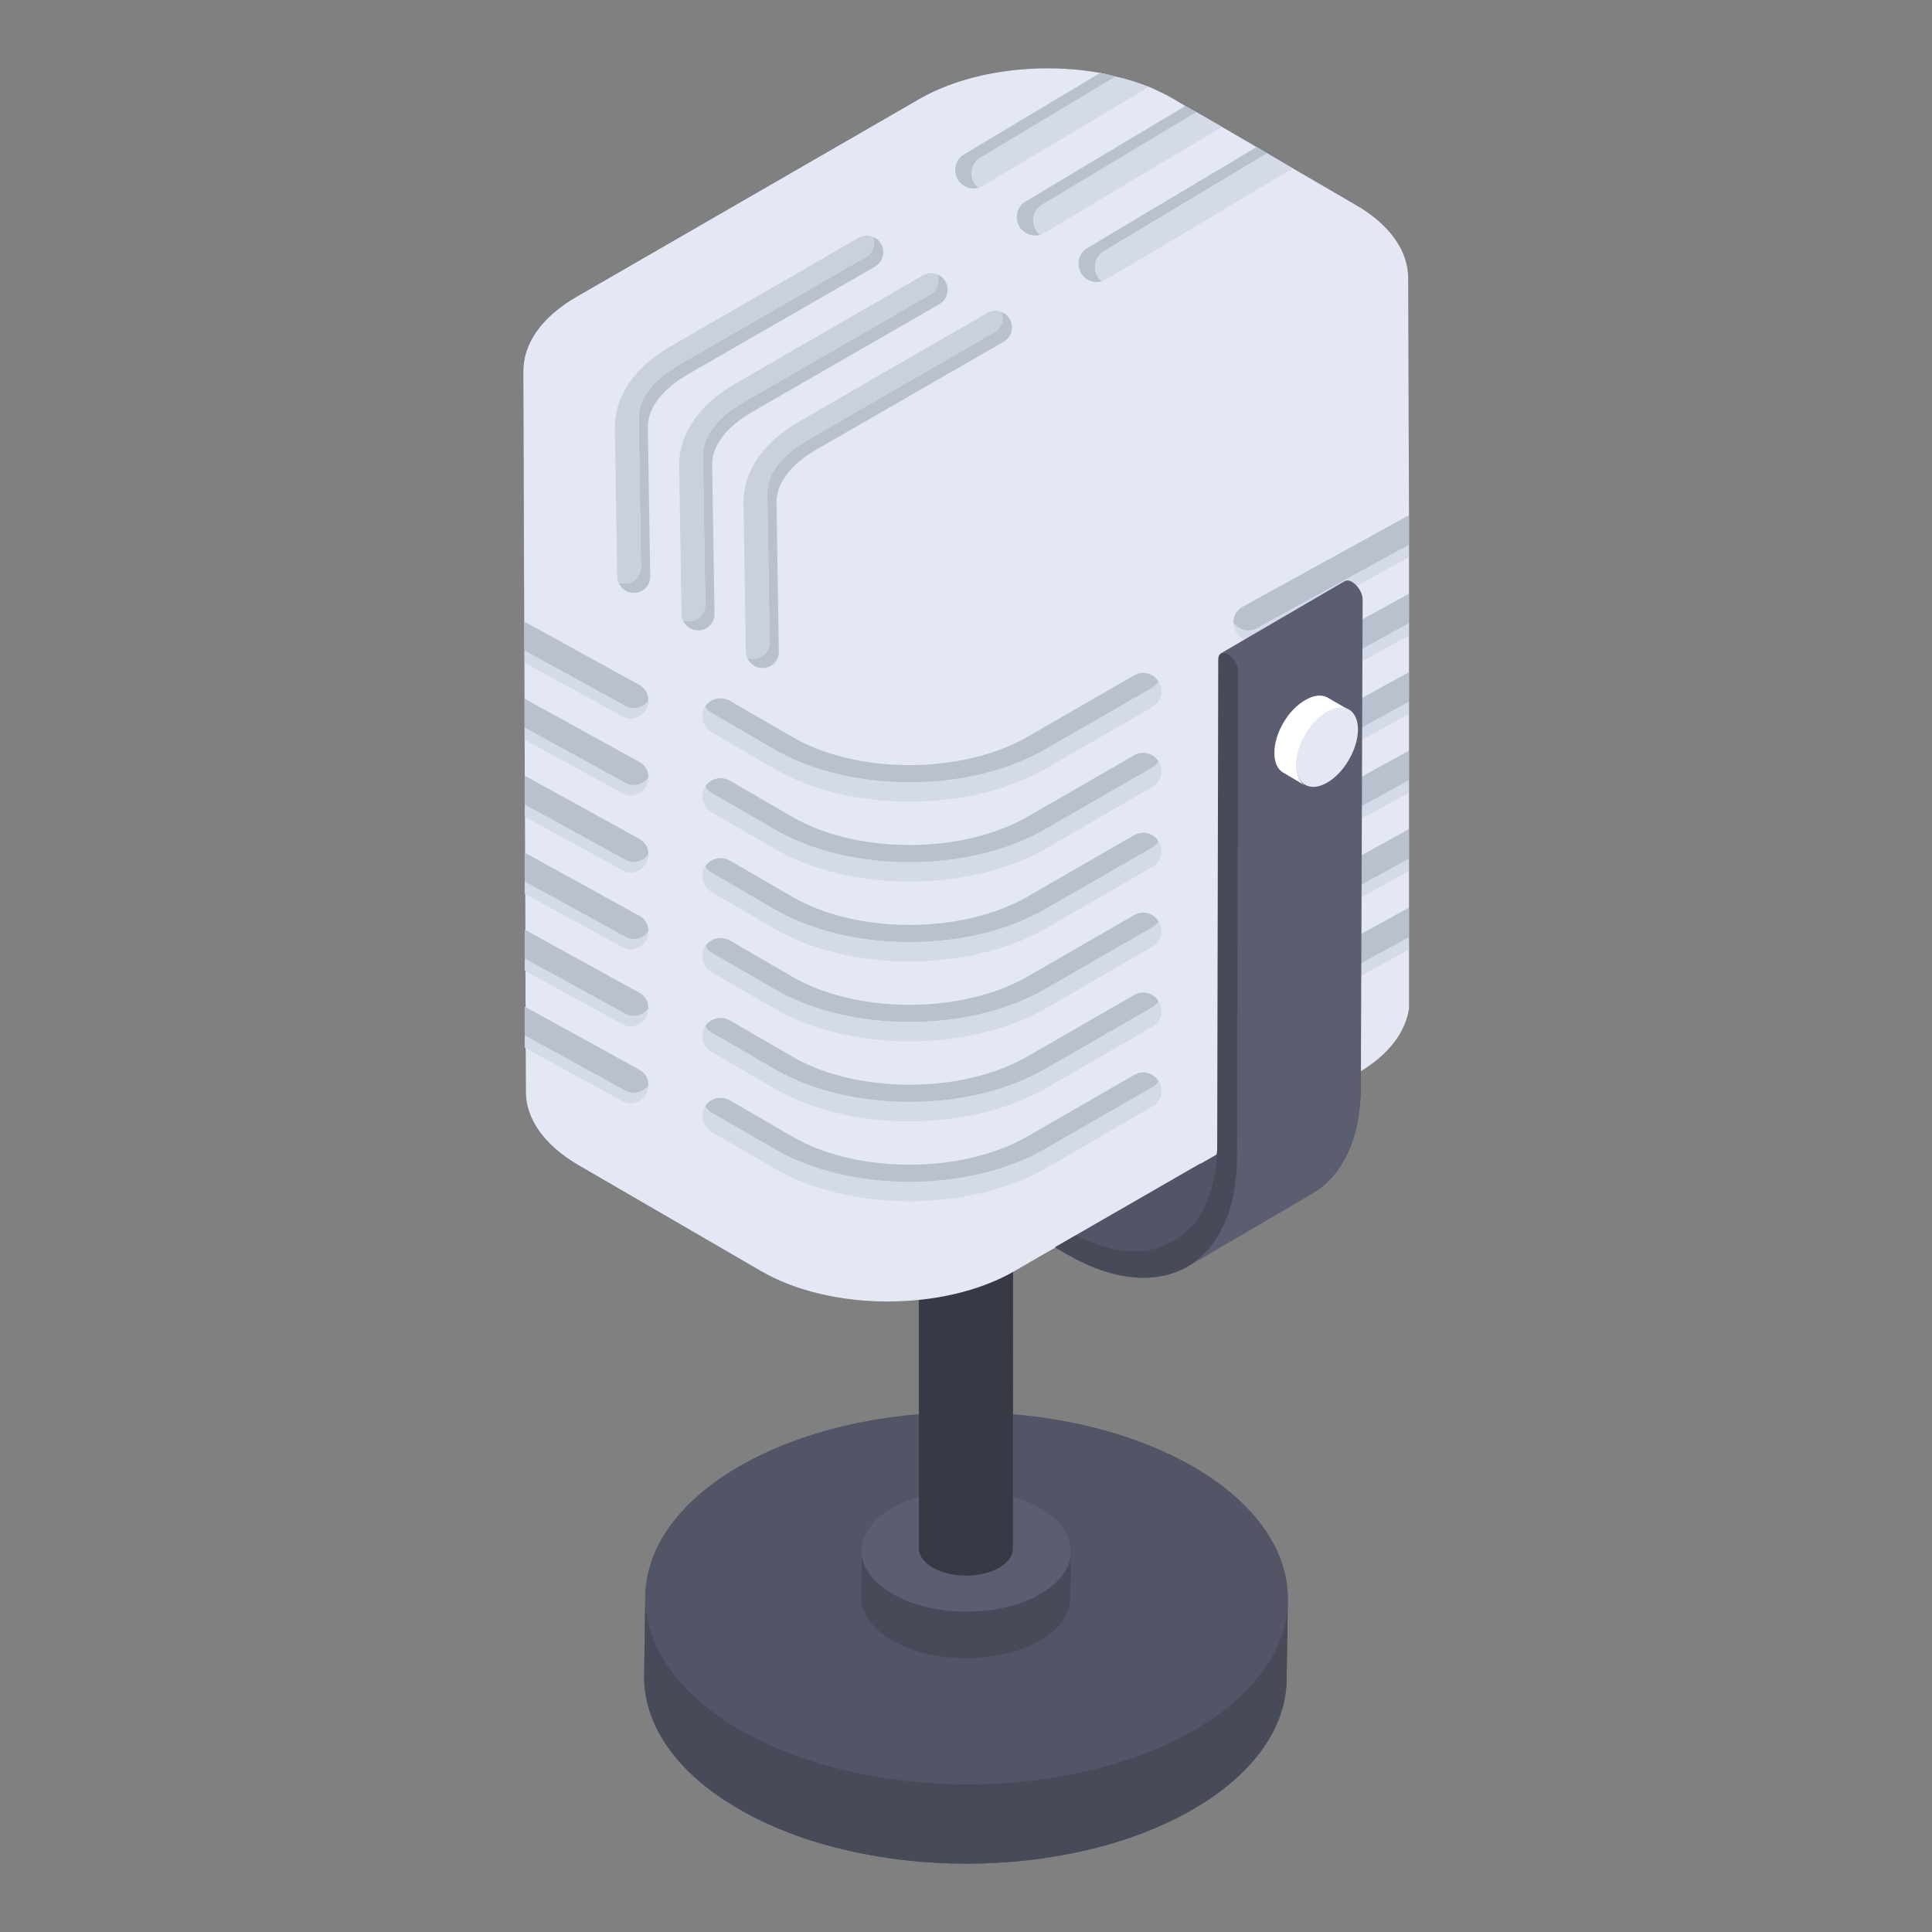 <svg id="Layer_1" enable-background="new 0 0 50 50" height="512" viewBox="0 0 50 50" width="512" xmlns="http://www.w3.org/2000/svg"><rect x="0" y="0" width="50" height="50" fill="#808080" stroke="none"/><g><g><g><g><g enable-background="new"><g><path d="m36.458 13.33v12.77c-.09.59-.48 1.15-1.24 1.61v.38c0 1.39-.49 2.36-1.28 2.81l-3.16 1.85-.04.02c-.79.47-1.9.4-3.11-.3l-.32-.18-.41.24-.64.36c-.01.01-.03.02-.04.02v3.7c1.7.14 3.34.59 4.66 1.35 1.64.95 2.45 2.19 2.45 3.43l-.03 2.05c0 1.23-.81 2.45-2.42 3.38-3.23 1.88-8.49 1.88-11.75 0-1.64-.94-2.46-2.19-2.46-3.43l.03-2.04c0-1.229.81-2.45 2.42-3.39 1.31-.76 2.95-1.21 4.66-1.35v-2.97c-1.45.15-2.99-.1-4.09-.75l-4.73-2.74c-.9-.52-1.35-1.21-1.35-1.89v-1.14l-.03-.01v-1.06l.02.01v-.93l-.02-.01v-1.061l.01.01v-.93l-.01-.01v-1.06h.01l-.01-.93v-2.31l-.02-5.01-.02-4.22c0-.69.46-1.39 1.38-1.92l8.87-5.12c1.27-.729 3.09-.96 4.68-.67.15.03.28.05.4.09.31.07.59.16.87.27.23.09.43.2.63.31l.31.18.28.16.67.38.82.49.07.04.28.16.6.35.06.04 1.64.95c.9.521 1.34 1.2 1.34 1.89z" fill="#525566"/></g></g></g></g><g><g><g><g enable-background="new"><g><path d="m33.33 41.385-.032 2.055c-.003 1.224-.808 2.447-2.416 3.381-3.237 1.881-8.498 1.881-11.755-0-1.639-.947-2.458-2.188-2.455-3.428l.032-2.055c-.004 1.24.815 2.482 2.455 3.428 3.258 1.881 8.519 1.881 11.755 0 1.608-.934 2.413-2.157 2.416-3.381z" fill="#474b59"/></g><g><path d="m30.875 37.957c3.258 1.881 3.275 4.928.038 6.809-3.237 1.881-8.498 1.881-11.755-0-3.258-1.881-3.275-4.928-.038-6.809s8.498-1.881 11.756-0z" fill="#525566"/></g></g></g><g><g enable-background="new"><g><path d="m27.713 40.148-.01 1.206c-.001.399-.263.797-.787 1.101-1.054.613-2.767.612-3.828-0-.534-.308-.8-.713-.799-1.116l.01-1.206c-.001.404.265.808.799 1.116 1.061.612 2.774.613 3.828 0.0.524-.304.786-.702.787-1.101z" fill="#474b59"/></g><g><path d="m26.913 39.031c1.061.612 1.066 1.605.012 2.217s-2.767.612-3.828-0-1.067-1.605-.013-2.217c1.054-.613 2.767-.613 3.828-0z" fill="#5b5e71"/></g></g></g><g><g enable-background="new"><g><path d="m26.219 20.107-.005 19.969c-.001.179-.118.358-.354.495-.474.275-1.243.275-1.72 0-.24-.138-.36-.32-.359-.502l.005-19.969c-.001.181.119.363.359.502.477.275 1.246.275 1.72 0 .235-.137.353-.316.354-.495z" fill="#363a44"/></g><g><path d="m25.86 19.605c.477.275.479.721.006.996s-1.243.275-1.72 0-.479-.721-.006-.996c.474-.275 1.243-.275 1.72-0z" fill="#e4e8f4"/></g></g></g></g><g><g><g enable-background="new"><g><path d="m36.443 7.197c0-.684-.447-1.368-1.349-1.89l-1.634-.95-.066-.038-.598-.351-.275-.162-.066-.038-.826-.484-.665-.381-.285-.161-.304-.18c-.2-.114-.408-.218-.636-.314-.276-.104-.56-.199-.865-.266-.124-.038-.256-.066-.399-.095-1.596-.285-3.41-.057-4.683.674l-8.872 5.12c-.921.532-1.377 1.226-1.377 1.919l.015 4.22.023 6.474.028 7.963c0 .683.456 1.368 1.349 1.89l4.731 2.745c1.805 1.055 4.75 1.055 6.574 0l8.872-5.12c.811-.469 1.24-1.063 1.33-1.672v-12.775z" fill="#e4e8f4"/><path d="m35.138 27.77-4.356 2.518-.446.256-.345.201-2.651 1.526-.446.256-.635.368" fill="none"/></g></g></g><g><g><path d="m22.801 6.308c-.051-.086-.128-.154-.214-.179.077.188.009.419-.179.521l-4.854 2.803c-.658.385-1.026.863-1.026 1.359l.06 3.855c0 .239-.188.436-.419.436h-.009c-.051 0-.111-.008-.154-.034.06.162.214.274.393.274h.009c.239 0 .427-.197.419-.427l-.06-3.863c0-.496.367-.974 1.026-1.359l4.854-2.795c.205-.119.273-.384.154-.59z" fill="#bac1ce"/><path d="m16.169 15.102c.231 0 .419-.197.419-.436l-.06-3.855c0-.496.367-.974 1.026-1.359l4.854-2.803c.188-.102.256-.333.179-.521-.111-.051-.248-.043-.367.026l-4.854 2.803c-.932.538-1.453 1.282-1.453 2.102l.06 3.863c0 .051.009.103.026.145h.009c.043.026.103.034.154.034z" fill="#cad0dd"/></g><g><path d="m24.465 7.28c-.051-.086-.128-.154-.214-.179.077.188.009.419-.179.521l-4.854 2.803c-.658.385-1.026.863-1.026 1.359l.06 3.855c0 .239-.188.436-.419.436h-.009c-.051 0-.111-.008-.154-.034.06.162.214.274.393.274h.009c.239 0 .427-.197.419-.427l-.06-3.863c0-.496.367-.974 1.026-1.359l4.854-2.795c.205-.119.273-.384.154-.59z" fill="#bac1ce"/><path d="m17.834 16.075c.231 0 .419-.197.419-.436l-.06-3.855c0-.496.367-.974 1.026-1.359l4.854-2.803c.188-.102.256-.333.179-.521-.111-.051-.248-.043-.367.026l-4.854 2.803c-.932.538-1.453 1.282-1.453 2.102l.06 3.863c0 .051.009.103.026.145h.009c.043.026.103.034.154.034z" fill="#cad0dd"/></g><g><path d="m26.13 8.253c-.051-.086-.128-.154-.214-.179.077.188.009.419-.179.521l-4.854 2.803c-.658.385-1.026.863-1.026 1.359l.06 3.855c0 .239-.188.436-.419.436h-.009c-.051 0-.111-.008-.154-.034.06.162.214.274.393.274h.009c.239 0 .427-.197.419-.427l-.06-3.863c0-.496.367-.974 1.026-1.359l4.854-2.795c.205-.119.273-.384.154-.59z" fill="#bac1ce"/><path d="m19.498 17.047c.231 0 .419-.197.419-.436l-.06-3.855c0-.496.367-.974 1.026-1.359l4.854-2.803c.188-.102.256-.333.179-.521-.111-.051-.248-.043-.367.026l-4.854 2.803c-.932.538-1.453 1.282-1.453 2.102l.06 3.863c0 .051.009.103.026.145h.009c.043.026.103.034.154.034z" fill="#cad0dd"/></g></g><g><g><g><path d="m29.995 27.992s0-.009-.01-.009c-.038.057-.095.114-.161.152l-2.755 1.586c-.997.579-2.261.865-3.534.865-1.263 0-2.536-.285-3.515-.865l-1.605-.931c-.076-.038-.133-.104-.161-.171-.01.009-.01.019-.019.028-.123.228-.047.513.18.646l1.605.931c.978.579 2.251.864 3.515.864 1.273 0 2.536-.285 3.534-.855l2.755-1.596c.228-.123.304-.417.171-.646z" fill="#d4dae8"/><path d="m20.02 29.721c.978.579 2.251.865 3.515.865 1.273 0 2.536-.285 3.534-.865l2.755-1.586c.067-.038.123-.095.161-.152-.133-.219-.408-.295-.636-.162l-2.755 1.587c-1.691.978-4.427.978-6.099 0l-1.605-.931c-.218-.123-.494-.066-.636.143.028.066.085.133.161.171z" fill="#bac1ce"/></g></g><g><g><path d="m29.995 25.924s0-.009-.01-.009c-.038.057-.095.114-.161.152l-2.755 1.586c-.997.579-2.261.865-3.534.865-1.263 0-2.536-.285-3.515-.865l-1.605-.931c-.076-.038-.133-.104-.161-.171-.01.009-.01.019-.019.028-.123.228-.047.513.18.646l1.605.931c.978.579 2.251.864 3.515.864 1.273 0 2.536-.285 3.534-.855l2.755-1.596c.228-.123.304-.417.171-.646z" fill="#d4dae8"/><path d="m20.02 27.652c.978.579 2.251.865 3.515.865 1.273 0 2.536-.285 3.534-.865l2.755-1.586c.067-.038.123-.095.161-.152-.133-.219-.408-.295-.636-.162l-2.755 1.587c-1.691.978-4.427.978-6.099 0l-1.605-.931c-.218-.123-.494-.066-.636.143.028.066.085.133.161.171z" fill="#bac1ce"/></g></g><g><g><path d="m29.995 23.855s0-.009-.01-.009c-.038.057-.095.114-.161.152l-2.755 1.586c-.997.579-2.261.865-3.534.865-1.263 0-2.536-.285-3.515-.865l-1.605-.931c-.076-.038-.133-.104-.161-.171-.01.009-.01.019-.019.028-.123.228-.047.513.18.646l1.605.931c.978.579 2.251.864 3.515.864 1.273 0 2.536-.285 3.534-.855l2.755-1.596c.228-.123.304-.417.171-.646z" fill="#d4dae8"/><path d="m20.02 25.584c.978.579 2.251.865 3.515.865 1.273 0 2.536-.285 3.534-.865l2.755-1.586c.067-.038.123-.095.161-.152-.133-.219-.408-.295-.636-.162l-2.755 1.587c-1.691.978-4.427.978-6.099 0l-1.605-.931c-.218-.123-.494-.066-.636.143.028.066.085.133.161.171z" fill="#bac1ce"/></g></g><g><g><path d="m29.995 21.787s0-.009-.01-.009c-.038.057-.095.114-.161.152l-2.755 1.586c-.997.579-2.261.865-3.534.865-1.263 0-2.536-.285-3.515-.865l-1.605-.931c-.076-.038-.133-.104-.161-.171-.01.009-.01.019-.019.028-.123.228-.047.513.18.646l1.605.931c.978.579 2.251.864 3.515.864 1.273 0 2.536-.285 3.534-.855l2.755-1.596c.228-.123.304-.417.171-.646z" fill="#d4dae8"/><path d="m20.02 23.516c.978.579 2.251.865 3.515.865 1.273 0 2.536-.285 3.534-.865l2.755-1.586c.067-.038.123-.095.161-.152-.133-.219-.408-.295-.636-.162l-2.755 1.587c-1.691.978-4.427.978-6.099 0l-1.605-.931c-.218-.123-.494-.066-.636.143.028.066.085.133.161.171z" fill="#bac1ce"/></g></g><g><g><path d="m29.995 19.719s0-.009-.01-.009c-.038.057-.095.114-.161.152l-2.755 1.586c-.997.579-2.261.865-3.534.865-1.263 0-2.536-.285-3.515-.865l-1.605-.931c-.076-.038-.133-.104-.161-.171-.01.009-.01.019-.019.028-.123.228-.047.513.18.646l1.605.931c.978.579 2.251.864 3.515.864 1.273 0 2.536-.285 3.534-.855l2.755-1.596c.228-.123.304-.417.171-.646z" fill="#d4dae8"/><path d="m20.02 21.448c.978.579 2.251.865 3.515.865 1.273 0 2.536-.285 3.534-.865l2.755-1.586c.067-.038.123-.095.161-.152-.133-.219-.408-.295-.636-.162l-2.755 1.587c-1.691.978-4.427.978-6.099 0l-1.605-.931c-.218-.123-.494-.066-.636.143.028.066.085.133.161.171z" fill="#bac1ce"/></g></g><g><g><path d="m29.995 17.651s0-.009-.01-.009c-.038.057-.095.114-.161.152l-2.755 1.586c-.997.579-2.261.865-3.534.865-1.263 0-2.536-.285-3.515-.865l-1.605-.931c-.076-.038-.133-.104-.161-.171-.01.009-.01.019-.019.028-.123.228-.047.513.18.646l1.605.931c.978.579 2.251.864 3.515.864 1.273 0 2.536-.285 3.534-.855l2.755-1.596c.228-.123.304-.417.171-.646z" fill="#d4dae8"/><path d="m20.02 19.38c.978.579 2.251.865 3.515.865 1.273 0 2.536-.285 3.534-.865l2.755-1.586c.067-.038.123-.095.161-.152-.133-.219-.408-.295-.636-.162l-2.755 1.587c-1.691.978-4.427.978-6.099 0l-1.605-.931c-.218-.123-.494-.066-.636.143.028.066.085.133.161.171z" fill="#bac1ce"/></g></g></g><g><path d="m28.406 7.159c.029.047.067.085.114.123-.047.009-.095.019-.133.019-.161 0-.323-.086-.408-.228-.133-.228-.067-.522.162-.655l4.379-2.612.275.161-4.227 2.536c-.228.133-.294.418-.161.656z" fill="#bac1ce"/><path d="m33.46 4.357-4.835 2.878c-.038.019-.076.038-.104.048-.047-.038-.085-.076-.114-.123-.133-.237-.067-.523.161-.656l4.227-2.536.598.352z" fill="#d4dae8"/></g><g><path d="m26.81 5.952c.029.048.067.086.114.124-.047.009-.095.019-.133.019-.161 0-.323-.085-.408-.228-.133-.228-.067-.522.162-.655l4.132-2.47.285.161-3.99 2.394c-.228.133-.294.417-.161.655z" fill="#bac1ce"/><path d="m31.627 3.283-4.598 2.745c-.038.019-.076.038-.104.048-.047-.038-.085-.076-.114-.124-.133-.237-.067-.522.161-.655l3.99-2.394z" fill="#d4dae8"/></g><g><path d="m25.215 4.737c.028.048.067.086.114.123-.047.01-.095.019-.133.019-.161 0-.323-.085-.408-.228-.133-.228-.067-.523.161-.655l3.524-2.109c.143.028.275.057.399.095l-3.496 2.099c-.228.133-.294.418-.161.655z" fill="#bac1ce"/><path d="m29.736 2.248-4.303 2.565c-.038.019-.076.038-.104.047-.047-.038-.086-.076-.114-.123-.133-.237-.067-.522.161-.655l3.496-2.099c.304.066.589.161.864.266z" fill="#d4dae8"/></g><g><g><path d="m36.462 24.253-3.925 2.153c-.076.047-.152.066-.228.066-.152 0-.295-.076-.389-.2 0 .076.019.161.057.228.086.152.247.247.418.247.076 0 .152-.019.228-.066l3.839-2.106z" fill="#d4dae8"/><path d="m36.462 23.49-4.295 2.366c-.161.085-.247.237-.247.409v.009c.095.123.238.2.389.2.076 0 .152-.019.228-.066l3.925-2.153z" fill="#bac1ce"/></g><g><path d="m36.462 22.222-3.925 2.153c-.076.047-.152.066-.228.066-.152 0-.295-.076-.389-.2 0 .076.019.161.057.228.086.152.247.247.418.247.076 0 .152-.019.228-.066l3.839-2.106z" fill="#d4dae8"/><path d="m36.462 21.458-4.295 2.366c-.161.085-.247.237-.247.409v.009c.095.123.238.2.389.2.076 0 .152-.019.228-.066l3.925-2.153z" fill="#bac1ce"/></g><g><path d="m36.462 20.191-3.925 2.153c-.076.047-.152.066-.228.066-.152 0-.295-.076-.389-.2 0 .076.019.161.057.228.086.152.247.247.418.247.076 0 .152-.019.228-.066l3.839-2.106z" fill="#d4dae8"/><path d="m36.462 19.427-4.295 2.366c-.161.085-.247.237-.247.409v.009c.095.123.238.2.389.2.076 0 .152-.019.228-.066l3.925-2.153z" fill="#bac1ce"/></g><g><path d="m36.462 18.16-3.925 2.153c-.076.047-.152.066-.228.066-.152 0-.295-.076-.389-.2 0 .076.019.161.057.228.086.152.247.247.418.247.076 0 .152-.019.228-.066l3.839-2.106z" fill="#d4dae8"/><path d="m36.462 17.396-4.295 2.365c-.161.085-.247.237-.247.409v.009c.095.123.238.2.389.2.076 0 .152-.019.228-.066l3.925-2.153z" fill="#bac1ce"/></g><g><path d="m36.462 16.128-3.925 2.153c-.076.047-.152.066-.228.066-.152 0-.295-.076-.389-.2 0 .076.019.161.057.228.086.152.247.247.418.247.076 0 .152-.019.228-.066l3.839-2.106z" fill="#d4dae8"/><path d="m36.462 15.365-4.295 2.365c-.161.085-.247.237-.247.409v.009c.095.123.238.2.389.2.076 0 .152-.019.228-.066l3.925-2.153z" fill="#bac1ce"/></g><g><path d="m36.462 14.097-3.925 2.153c-.076.047-.152.066-.228.066-.152 0-.295-.076-.389-.2 0 .076.019.161.057.228.086.152.247.247.418.247.076 0 .152-.019.228-.066l3.839-2.106z" fill="#d4dae8"/><path d="m36.462 13.334-4.295 2.365c-.161.085-.247.237-.247.409v.009c.095.123.238.2.389.2.076 0 .152-.019.228-.066l3.925-2.153z" fill="#bac1ce"/></g></g><g><g><path d="m16.399 28.285c-.075 0-.149-.019-.224-.065l-2.597-1.425v.316l2.513 1.379c.075.046.149.065.224.065.168 0 .326-.093.41-.242.037-.066.056-.149.056-.224-.093.121-.233.196-.382.196z" fill="#d4dae8"/><path d="m16.538 27.679-2.96-1.63v.746l2.597 1.425c.075.046.149.065.224.065.149 0 .289-.075.382-.196 0 0 0 0 0-.009 0-.168-.084-.317-.242-.401z" fill="#bac1ce"/></g><g><path d="m16.399 26.293c-.075 0-.149-.019-.224-.065l-2.597-1.425v.316l2.513 1.379c.075.046.149.065.224.065.168 0 .326-.093.41-.242.037-.066.056-.149.056-.224-.093.121-.233.196-.382.196z" fill="#d4dae8"/><path d="m16.538 25.688-2.96-1.63v.746l2.597 1.425c.075.046.149.065.224.065.149 0 .289-.075.382-.196 0 0 0 0 0-.009 0-.168-.084-.317-.242-.401z" fill="#bac1ce"/></g><g><path d="m16.399 24.302c-.075 0-.149-.019-.224-.065l-2.597-1.425v.316l2.513 1.379c.075.046.149.065.224.065.168 0 .326-.093.41-.242.037-.066.056-.149.056-.224-.093.121-.233.196-.382.196z" fill="#d4dae8"/><path d="m16.538 23.696-2.96-1.63v.746l2.597 1.425c.075.046.149.065.224.065.149 0 .289-.075.382-.196 0 0 0 0 0-.009 0-.168-.084-.317-.242-.401z" fill="#bac1ce"/></g><g><path d="m16.399 22.31c-.075 0-.149-.019-.224-.065l-2.597-1.425v.316l2.513 1.379c.075.046.149.065.224.065.168 0 .326-.093.41-.242.037-.065.056-.149.056-.224-.093.121-.233.196-.382.196z" fill="#d4dae8"/><path d="m16.538 21.704-2.96-1.63v.746l2.597 1.425c.075.046.149.065.224.065.149 0 .289-.075.382-.196 0 0 0 0 0-.009 0-.168-.084-.317-.242-.401z" fill="#bac1ce"/></g><g><path d="m16.399 20.318c-.075 0-.149-.019-.224-.065l-2.597-1.425v.316l2.513 1.379c.075.046.149.065.224.065.168 0 .326-.093.41-.242.037-.066.056-.149.056-.224-.093.121-.233.196-.382.196z" fill="#d4dae8"/><path d="m16.538 19.713-2.96-1.63v.746l2.597 1.425c.075.046.149.065.224.065.149 0 .289-.075.382-.196 0 0 0 0 0-.009 0-.168-.084-.317-.242-.401z" fill="#bac1ce"/></g><g><path d="m16.399 18.327c-.075 0-.149-.019-.224-.065l-2.597-1.425v.316l2.513 1.379c.075.046.149.065.224.065.168 0 .326-.093.41-.242.037-.065.056-.149.056-.224-.093.121-.233.196-.382.196z" fill="#d4dae8"/><path d="m16.538 17.721-2.96-1.63v.746l2.597 1.425c.075.046.149.065.224.065.149 0 .289-.075.382-.196 0 0 0 0 0-.009 0-.168-.084-.317-.242-.401z" fill="#bac1ce"/></g></g></g><g><g enable-background="new"><g><path d="m33.585 30.246-1.733 1.002-1.273.731c-.108.082-.244.163-.379.217-.095.054-.203.095-.311.122h-.014c-.054.014-.095.028-.149.041-.122.013-.244.027-.366.027-.46 0-.975-.136-1.517-.42l3.223-1.856c.135.068.257.122.393.163.19.081.366.136.542.176.609.136 1.151.054 1.585-.203z" fill="#525566"/></g><g><path d="m32.069 17.38-.041 12.175v.392c0 .177-.014.339-.027.501-.027.284-.068.555-.149.799-.528 1.815-2.221 2.37-4.225 1.219l-.325-.19.542-.311c.542.284 1.056.42 1.517.42.122 0 .244-.014.366-.027.054-.013.095-.027.149-.041h.014c.108-.026.217-.067.311-.122.135-.054.271-.135.379-.217.46-.352.758-.934.88-1.706.014-.122.027-.257.027-.406.014-.068.014-.149.014-.217l.027-12.581c0-.163.122-.23.284-.136.135.081.257.284.257.447z" fill="#474b59"/></g><g><path d="m35.265 15.515-.046 12.578c0 1.382-.486 2.354-1.276 2.81l-3.205 1.869c.775-.456 1.276-1.429 1.276-2.826l.03-12.563c0-.167-.106-.364-.258-.455-.076-.046-.152-.046-.197-.016l3.205-1.868c.061-.03.121-.03.197.016.152.091.274.289.274.455z" fill="#5b5e71"/></g></g></g><g><g enable-background="new"><g><path d="m32.981 19.486c0 .264.092.435.237.514l.56.332c-.132-.079-.224-.264-.224-.514 0-.514.343-1.12.791-1.384.224-.118.435-.131.58-.052l-.573-.332c-.145-.079-.343-.066-.567.066-.448.25-.804.857-.804 1.371z" fill="#fff"/></g><g><ellipse cx="34.352" cy="19.359" fill="#e4e8f4" rx="1.127" ry=".653" transform="matrix(.502 -.865 .865 .502 .354 39.332)"/></g></g></g></g></g></g></svg>